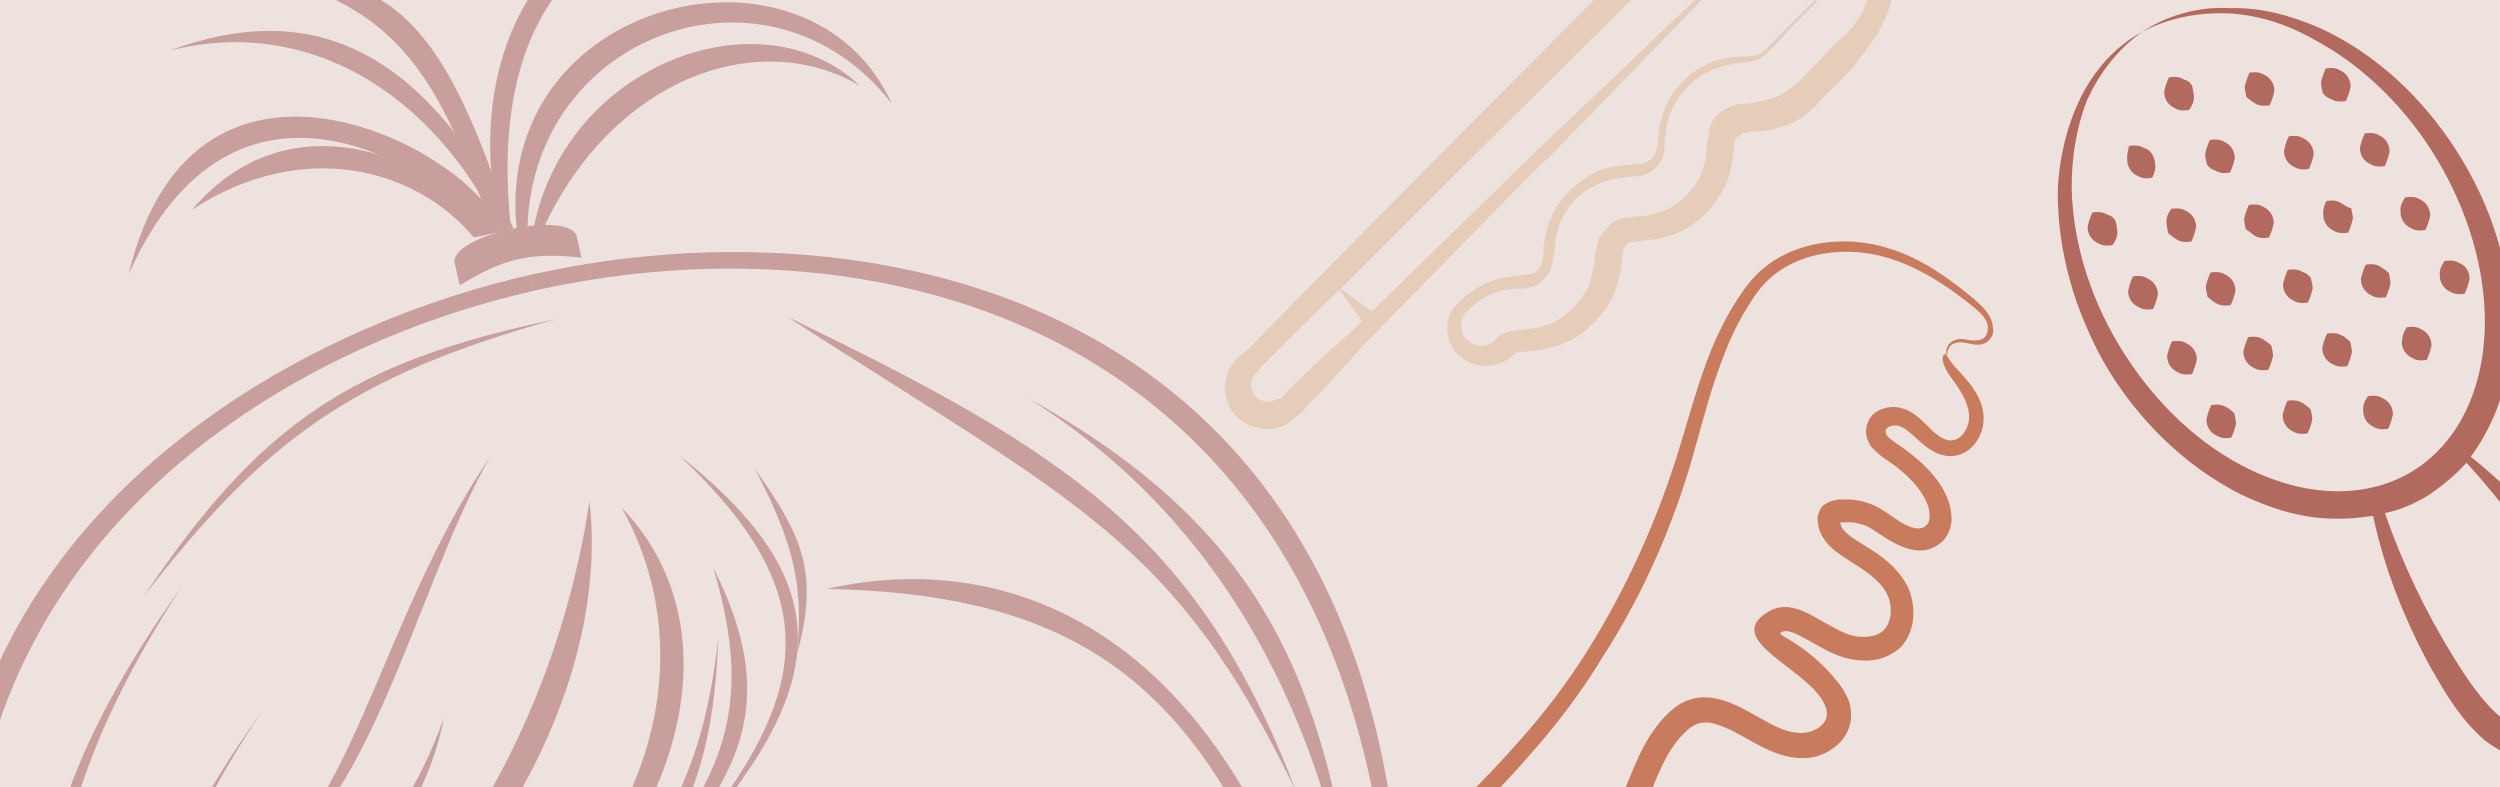 <svg width="1512" height="476" viewBox="0 0 1512 476" fill="none" xmlns="http://www.w3.org/2000/svg">
<g clip-path="url(#clip0_194_12)">
<rect width="1512" height="476" fill="#EEE2DF"/>
<path d="M1409.81 59.859C1412.02 61.224 1414.41 61.791 1418.78 61.139C1420.52 57.338 1421.09 54.944 1421.65 52.55C1421.8 48.37 1419.36 44.422 1415.56 42.68C1413.36 41.315 1410.96 40.748 1406.6 41.4C1404.85 45.201 1404.29 47.595 1403.72 49.989C1403.95 52.572 1404.37 54.358 1404.79 56.142C1406.01 58.117 1408.21 59.481 1409.81 59.859Z" fill="#B36A5E"/>
<path d="M1427.29 89.28C1427.14 93.459 1429.58 97.407 1433.38 99.15C1435.58 100.514 1437.98 101.081 1442.34 100.43C1444.09 96.628 1444.65 94.234 1445.22 91.84C1445.37 87.661 1442.93 83.713 1439.13 81.97C1436.92 80.605 1434.53 80.039 1430.16 80.69C1428.42 84.492 1427.85 86.886 1427.29 89.28Z" fill="#B36A5E"/>
<path d="M1451.84 127.961C1451.69 132.14 1454.13 136.088 1457.93 137.831C1460.14 139.196 1462.53 139.762 1466.9 139.111C1468.64 135.31 1469.21 132.915 1469.78 130.521C1469.92 126.342 1467.49 122.394 1463.68 120.651C1461.48 119.287 1459.08 118.72 1454.72 119.371C1452.18 122.984 1451.61 125.378 1451.84 127.961Z" fill="#B36A5E"/>
<path d="M1475.6 166.453C1475.45 170.632 1477.89 174.58 1481.69 176.323C1483.89 177.688 1486.29 178.254 1490.66 177.603C1492.4 173.801 1492.97 171.407 1493.53 169.013C1493.68 164.834 1492.04 161.075 1487.44 159.143C1485.24 157.779 1482.84 157.212 1478.47 157.863C1475.93 161.476 1475.37 163.87 1475.6 166.453Z" fill="#B36A5E"/>
<path d="M1363.69 62.427C1365.9 63.792 1368.29 64.358 1372.66 63.707C1374.4 59.905 1374.97 57.511 1375.54 55.117C1375.68 50.938 1373.25 46.99 1369.44 45.247C1367.24 43.883 1364.84 43.316 1360.48 43.967C1358.73 47.769 1358.17 50.163 1357.6 52.557C1357.83 55.14 1358.25 56.925 1358.67 58.71C1360.08 59.886 1361.49 61.062 1363.69 62.427Z" fill="#B36A5E"/>
<path d="M1387.45 100.919C1389.65 102.284 1392.05 102.85 1396.42 102.199C1398.16 98.397 1398.73 96.003 1399.29 93.609C1399.44 89.43 1397 85.482 1393.2 83.739C1391 82.374 1388.6 81.808 1384.23 82.459C1382.49 86.26 1381.92 88.655 1381.36 91.049C1381.21 95.228 1383.65 99.176 1387.45 100.919Z" fill="#B36A5E"/>
<path d="M1415.97 122.84C1413.77 121.476 1411.37 120.909 1407 121.56C1405.45 124.564 1404.88 126.958 1405.11 129.541C1404.97 133.72 1407.4 137.668 1411.21 139.411C1413.41 140.776 1415.8 141.342 1420.17 140.691C1421.92 136.889 1422.48 134.495 1423.05 132.101C1422.82 129.518 1422.4 127.733 1421.98 125.948C1419.58 125.381 1418.18 124.205 1415.97 122.84Z" fill="#B36A5E"/>
<path d="M1439.73 161.333C1437.52 159.968 1435.13 159.402 1430.76 160.053C1429.02 163.855 1428.45 166.249 1427.88 168.643C1427.74 172.822 1430.17 176.77 1433.97 178.513C1436.18 179.878 1438.57 180.444 1442.94 179.793C1444.68 175.991 1445.25 173.597 1445.82 171.203C1445.59 168.62 1445.17 166.835 1444.75 165.05C1443.34 163.874 1441.93 162.698 1439.73 161.333Z" fill="#B36A5E"/>
<path d="M1452.63 206.526C1452.48 210.705 1454.92 214.653 1458.72 216.396C1460.92 217.76 1463.32 218.327 1467.69 217.676C1469.43 213.874 1470 211.48 1470.56 209.086C1470.71 204.907 1468.27 200.959 1464.47 199.216C1462.27 197.851 1459.87 197.285 1455.5 197.936C1452.77 202.347 1453 204.93 1452.63 206.526Z" fill="#B36A5E"/>
<path d="M1346.3 246.251C1344.1 244.886 1341.7 244.319 1337.34 244.971C1335.59 248.772 1335.03 251.166 1334.46 253.56C1334.31 257.74 1336.75 261.688 1340.55 263.43C1342.76 264.795 1345.15 265.362 1349.52 264.71C1351.26 260.909 1351.83 258.515 1352.39 256.12C1352.16 253.537 1351.74 251.752 1351.32 249.967C1349.92 248.791 1347.9 246.629 1346.3 246.251Z" fill="#B36A5E"/>
<path d="M1328.64 217.628C1328.78 213.449 1326.35 209.501 1322.55 207.758C1320.34 206.393 1317.95 205.827 1313.58 206.478C1311.84 210.28 1311.27 212.674 1310.7 215.068C1310.56 219.247 1312.99 223.195 1316.79 224.938C1319 226.303 1321.39 226.869 1325.76 226.218C1327.5 222.416 1328.26 219.224 1328.64 217.628Z" fill="#B36A5E"/>
<path d="M1305.07 178.338C1305.22 174.159 1302.78 170.211 1298.98 168.468C1296.77 167.103 1294.38 166.537 1290.01 167.188C1288.27 170.99 1287.7 173.384 1287.13 175.778C1286.99 179.957 1289.42 183.905 1293.23 185.648C1295.43 187.013 1297.83 187.579 1302.19 186.928C1303.94 183.126 1304.5 180.732 1305.07 178.338Z" fill="#B36A5E"/>
<path d="M1280.52 139.657C1280.29 137.074 1279.86 135.289 1279.44 133.504C1278.23 131.53 1276.82 130.354 1274.42 129.787C1272.22 128.423 1269.83 127.856 1265.46 128.507C1263.71 132.309 1263.15 134.703 1262.58 137.097C1262.43 141.276 1264.87 145.224 1268.67 146.967C1270.88 148.332 1273.27 148.898 1277.64 148.247C1280.18 144.634 1280.75 142.24 1280.52 139.657Z" fill="#B36A5E"/>
<path d="M1392.42 243.684C1390.22 242.319 1387.82 241.752 1383.45 242.403C1381.71 246.205 1381.14 248.599 1380.58 250.993C1380.43 255.172 1382.87 259.12 1386.67 260.863C1388.87 262.228 1391.27 262.795 1395.64 262.143C1397.38 258.342 1397.95 255.948 1398.51 253.553C1398.28 250.97 1397.86 249.185 1397.44 247.4C1396.03 246.224 1394.63 245.048 1392.42 243.684Z" fill="#B36A5E"/>
<path d="M1368.66 205.191C1366.46 203.827 1364.07 203.26 1359.7 203.911C1357.95 207.713 1357.39 210.107 1356.82 212.501C1356.67 216.68 1359.11 220.628 1362.91 222.371C1365.12 223.736 1367.51 224.302 1371.88 223.651C1373.62 219.85 1374.19 217.455 1374.76 215.061C1374.52 212.478 1374.1 210.693 1373.68 208.908C1372.28 207.732 1370.87 206.556 1368.66 205.191Z" fill="#B36A5E"/>
<path d="M1340.14 183.269C1342.35 184.634 1344.74 185.201 1349.11 184.549C1350.85 180.748 1351.42 178.354 1351.99 175.96C1352.13 171.78 1349.7 167.832 1345.9 166.09C1343.69 164.725 1341.3 164.158 1336.93 164.81C1335.18 168.611 1334.62 171.005 1334.05 173.399C1334.28 175.983 1334.7 177.768 1335.12 179.553C1336.53 180.729 1337.94 181.904 1340.14 183.269Z" fill="#B36A5E"/>
<path d="M1316.39 144.777C1318.59 146.142 1320.99 146.709 1325.35 146.057C1327.1 142.256 1327.66 139.862 1328.23 137.467C1328.38 133.288 1325.94 129.34 1322.14 127.598C1319.93 126.233 1317.54 125.666 1313.17 126.318C1310.63 129.93 1310.06 132.324 1310.29 134.907C1310.53 137.49 1310.95 139.276 1311.37 141.061C1312.77 142.236 1314.18 143.412 1316.39 144.777Z" fill="#B36A5E"/>
<path d="M1303.49 99.585C1303.26 97.001 1302.84 95.216 1301.62 93.242C1300.4 91.269 1298.99 90.093 1296.6 89.526C1294.39 88.161 1292 87.594 1287.63 88.246C1286.87 91.438 1286.31 93.832 1286.54 96.415C1286.39 100.595 1288.83 104.542 1292.63 106.285C1294.84 107.65 1297.23 108.217 1301.6 107.565C1303.15 104.562 1303.91 101.37 1303.49 99.585Z" fill="#B36A5E"/>
<path d="M1429.28 248.194C1429.13 252.374 1431.57 256.322 1435.37 258.064C1437.57 259.429 1439.97 259.996 1444.34 259.344C1446.08 255.543 1446.65 253.149 1447.21 250.755C1447.36 246.575 1444.92 242.627 1441.12 240.885C1438.92 239.52 1436.52 238.953 1432.15 239.605C1429.61 243.217 1429.05 245.611 1429.28 248.194Z" fill="#B36A5E"/>
<path d="M1416.38 203.002C1414.17 201.637 1411.78 201.07 1407.41 201.722C1405.67 205.523 1405.1 207.917 1404.53 210.312C1404.39 214.491 1406.82 218.439 1410.63 220.181C1412.83 221.546 1415.23 222.113 1419.59 221.461C1421.34 217.66 1421.9 215.266 1422.47 212.872C1422.24 210.289 1421.82 208.504 1421.4 206.719C1419.99 205.543 1417.97 203.38 1416.38 203.002Z" fill="#B36A5E"/>
<path d="M1392.62 164.509C1390.42 163.145 1388.02 162.578 1383.65 163.229C1381.91 167.031 1381.35 169.425 1380.78 171.819C1380.63 175.998 1383.07 179.946 1386.87 181.689C1389.08 183.054 1391.47 183.621 1395.84 182.969C1397.58 179.168 1398.15 176.773 1398.71 174.379C1398.48 171.796 1398.06 170.011 1397.64 168.226C1396.42 166.252 1394.22 164.887 1392.62 164.509Z" fill="#B36A5E"/>
<path d="M1363.3 142.399C1365.51 143.764 1367.9 144.33 1372.27 143.679C1374.01 139.877 1374.58 137.483 1375.15 135.089C1375.29 130.91 1372.86 126.962 1369.05 125.219C1366.85 123.854 1364.45 123.288 1360.09 123.939C1358.34 127.741 1357.78 130.135 1357.21 132.529C1357.44 135.112 1357.86 136.897 1358.28 138.682C1360.49 140.047 1361.89 141.223 1363.3 142.399Z" fill="#B36A5E"/>
<path d="M1339.73 103.108C1341.94 104.473 1344.33 105.04 1348.7 104.388C1350.44 100.587 1351.01 98.193 1351.58 95.799C1351.72 91.619 1349.29 87.671 1345.49 85.929C1343.28 84.564 1340.89 83.997 1336.52 84.649C1334.78 88.45 1334.21 90.844 1333.64 93.238C1333.87 95.822 1334.29 97.606 1334.71 99.391C1335.93 101.366 1338.14 102.73 1339.73 103.108Z" fill="#B36A5E"/>
<path d="M1326.83 57.916C1326.6 55.333 1326.18 53.547 1325.76 51.763C1324.54 49.788 1323.14 48.613 1320.74 48.046C1318.54 46.681 1316.14 46.114 1311.78 46.766C1310.03 50.567 1309.47 52.961 1308.9 55.355C1308.75 59.535 1311.19 63.483 1314.99 65.225C1317.2 66.59 1319.59 67.157 1323.96 66.505C1326.5 62.893 1327.07 60.499 1326.83 57.916Z" fill="#B36A5E"/>
<path d="M1295.52 19.319C1311.92 10.56 1330.38 7.345 1347.89 8.12C1366.21 9.084 1383.39 14.836 1399.01 23.592C1430.45 40.305 1456.24 66.637 1474.33 97.045C1492.41 127.452 1503.4 162.922 1502.84 197.343C1501.79 240.92 1483.06 270.197 1459.38 284.817C1435.69 299.436 1401.12 303.052 1361.7 284.45C1329.88 269.332 1303.9 243.798 1284.83 214C1265.76 184.201 1253.78 149.341 1252.94 113.744C1252.92 96.041 1255.48 78.106 1262.03 61.115C1269.19 45.111 1280.34 30.052 1295.52 19.319C1279.12 28.078 1266.37 42.76 1258.22 59.372C1250.08 75.985 1245.54 95.138 1244.58 113.451C1243.87 152.051 1255.28 189.306 1273.78 221.498C1293.09 253.88 1321.08 281.577 1354.92 298.857C1372.33 307.193 1391.11 313.323 1410.41 313.678C1418.76 313.971 1426.51 313.277 1435.25 311.974C1442.02 343.915 1454.14 374.597 1470.02 403.639C1478.96 419.242 1487.91 434.845 1502.59 447.591C1510.43 453.659 1520.05 459.307 1531.98 458.76C1542.92 458.822 1552.6 453.528 1560.49 448.655C1568.39 443.782 1576.66 437.313 1582.31 427.694C1587.16 417.886 1587.41 406.146 1585.5 396.423C1580.69 377.586 1570.75 362.592 1560.82 347.598C1550.69 333.403 1539.77 319.018 1527.49 306.839C1517.4 296.025 1506.34 285.819 1494.28 276.223C1499.17 269.796 1503.46 262.383 1506.94 254.78C1515.47 236.571 1518.4 217.04 1518.57 198.538C1518.48 159.749 1506.09 123.104 1485.8 91.331C1465.5 59.559 1437.32 32.66 1403.11 16.976C1386.3 9.627 1367.34 4.295 1348.65 4.927C1329.54 3.775 1310.51 9.384 1295.52 19.319ZM1549.58 355.895C1558.72 370.7 1567.06 385.315 1570.23 400.394C1571.91 407.534 1571.81 415.094 1568.89 420.303C1565.78 426.31 1559.67 430.763 1552.76 435.027C1545.86 439.291 1539.14 442.756 1532.37 442.841C1526.41 443.115 1519.6 439.818 1513.98 435.115C1501.92 425.519 1491.98 410.525 1483.46 396.707C1467.01 370.059 1452.91 340.596 1442.39 310.293C1452.11 308.381 1460.62 304.494 1469.5 299.012C1477.59 293.341 1484.87 287.481 1491.74 279.836C1513.12 303.439 1532.34 329.058 1549.58 355.895Z" fill="#B36A5E"/>
<g clip-path="url(#clip1_194_12)">
<path d="M351.699 155.827C319.999 152.307 304.067 156.636 278.055 172.575L275.156 159.827C269.777 142.486 345.008 126.408 348.799 143.079L351.699 155.827Z" fill="#C89F9C"/>
<path d="M286.621 143.68C251.9 102.091 183.54 82.914 116.069 126.889C193.287 36.908 302.415 131.667 304.236 139.674L286.621 143.68Z" fill="#C89F9C"/>
<path d="M296.23 141.495C261.509 99.906 141.386 23.45 77.787 165.911C118.453 -3.334 292.438 95.2 302.635 140.038L296.23 141.495Z" fill="#C89F9C"/>
<path d="M102.59 30.588C185.069 9.631 261.424 55.096 302.636 140.037L310.642 138.216C254.868 26.271 185.445 -0.163 102.59 30.588Z" fill="#C89F9C"/>
<path d="M168.095 -14.624C229.836 7.667 261.964 28.821 297.831 141.13L309.041 138.581C270.582 18.289 239.47 -14.383 168.095 -14.624Z" fill="#C89F9C"/>
<path d="M461.437 -57.758C353.557 -80.38 273.136 10.329 302.635 140.038L309.041 138.582C295.796 16.96 345.845 -55.048 461.437 -57.758Z" fill="#C89F9C"/>
<path d="M539.342 62.627C489.1 -47.208 297.302 -1.904 312.608 139.454L319.014 137.997C322.345 19.347 465.663 -31.773 539.342 62.627Z" fill="#C89F9C"/>
<path d="M520.05 51.856C459.917 -5.203 341.541 39.091 322.581 138.87L328.986 137.413C370.627 48.103 457.882 15.47 520.05 51.856Z" fill="#C89F9C"/>
<path d="M320.4 166.313C84.997 219.849 -215.232 454.862 112.686 919.222C-186.333 463.447 83.98 230.186 322.585 175.921L320.4 166.313Z" fill="#C89F9C"/>
<path d="M320.4 166.313C555.803 112.776 928.141 194.831 833.302 755.336C905.797 215.07 561.191 121.656 322.585 175.921L320.4 166.313Z" fill="#C89F9C"/>
<path d="M336.563 192.952C212.595 218.899 157.757 255.456 86.768 360.917C159.876 266.177 212.841 227.34 336.563 192.952Z" fill="#C89F9C"/>
<path d="M110.425 353.854C-0.521 510.354 -2.066 612.418 85.815 815.863C12.492 615.504 7.94 511.958 110.425 353.854Z" fill="#C89F9C"/>
<path d="M111.736 870.597C56.295 670.648 57.57 570.905 158.186 430.568C78.167 550.749 61.939 642.036 111.736 870.597Z" fill="#C89F9C"/>
<path d="M142.114 530.222C220.58 512.376 249.383 357.618 296.54 276.158C227.039 377.858 210.563 509.92 142.114 530.222Z" fill="#C89F9C"/>
<path d="M98.675 642.835C234.79 611.879 333.254 459.804 356.524 302.936C374.6 463.875 212.156 645.658 98.675 642.835Z" fill="#C89F9C"/>
<path d="M94.298 586.568C179.823 567.025 238.778 518.342 268.465 434.118C254.572 506.329 194.237 573.857 94.298 586.568Z" fill="#C89F9C"/>
<path d="M210.26 622.51C363.681 574.334 441.562 425.068 375.96 306.937C475.335 410.65 362.23 601.169 210.26 622.51Z" fill="#C89F9C"/>
<path d="M434.422 386.271C421.378 501.895 375.85 550.975 250.149 620.176C391.046 554.099 430.029 502.382 434.422 386.271Z" fill="#C89F9C"/>
<path d="M431.359 343.179C460.272 440.375 437.895 497.363 300.664 605.319C447.524 495.621 478.766 438.015 431.359 343.179Z" fill="#C89F9C"/>
<path d="M410.895 275.413C511.07 370.525 496.81 437.513 348.994 580.854C497.129 438.849 528.282 368.749 410.895 275.413Z" fill="#C89F9C"/>
<path d="M456.536 283.56C483.644 322.137 496.171 344.575 482.029 395.654C486.099 353.201 480.031 328.609 456.536 283.56Z" fill="#C89F9C"/>
<path d="M500.003 356.199C691.153 359.884 758.39 445.789 822.882 702.128C779.163 398.814 628.112 327.064 500.003 356.199Z" fill="#C89F9C"/>
<path d="M826.084 602.33C807.5 446.857 746.422 319.204 621.985 240.88C769.031 323.292 806.787 416.42 826.084 602.33C827.754 616.305 829.081 630.505 830.08 644.914C828.824 630.195 827.504 616.011 826.084 602.33Z" fill="#C89F9C"/>
<path d="M476.03 191.549C653.657 306.096 710.583 326.834 783.832 478.593C724.995 323.556 644.408 272.832 476.03 191.549Z" fill="#C89F9C"/>
</g>
<path d="M781.693 254.177C782.505 253.365 784.128 251.742 784.939 250.931L787.374 249.308L791.432 244.438C794.678 241.192 797.112 238.758 800.359 235.511C808.474 226.584 817.401 216.846 825.516 207.919C970.782 59.408 923.712 108.1 933.451 98.361C945.624 86.188 890.439 142.996 1050.31 -21.746L1060.05 -31.485C1063.3 -34.731 1066.54 -37.977 1071.41 -39.6C1080.34 -42.846 1090.08 -40.412 1097.38 -33.919C1090.89 -40.412 1080.34 -43.658 1071.41 -40.412C1066.54 -38.789 1062.49 -36.354 1059.24 -33.108L1049.5 -23.369C883.135 135.692 939.943 80.508 927.77 92.681C918.032 102.419 964.289 56.973 829.574 188.442C823.082 183.573 816.589 178.704 810.909 174.646L884.759 100.796L1043.82 -56.642C1055.99 -67.192 1073.04 -72.062 1089.27 -68.816C1105.5 -65.569 1119.29 -55.019 1126.6 -40.412C1133.9 -25.804 1133.9 -7.95 1126.6 6.658C1123.35 13.961 1117.67 19.642 1110.37 26.134L1090.08 47.234C1083.59 53.727 1077.9 57.785 1069.79 60.219L1057.62 62.654C1055.18 62.654 1052.75 62.654 1049.5 63.465C1046.25 64.277 1042.2 66.711 1039.76 68.335C1038.14 69.958 1034.89 73.204 1034.08 77.261C1033.27 80.508 1033.27 83.754 1032.46 86.188C1032.46 91.058 1031.65 95.115 1030.84 99.173C1029.21 107.288 1024.34 113.781 1018.66 119.461C1012.98 125.142 1005.68 128.388 997.562 130.011C993.505 130.823 989.447 130.823 983.766 131.634C981.332 131.634 976.462 133.258 974.028 135.692C971.593 138.127 969.97 139.75 967.535 142.996C965.912 147.054 965.912 149.488 965.101 151.923L964.289 158.415C963.478 162.473 962.666 166.531 961.855 170.588C959.42 177.892 953.739 184.384 947.247 190.065C940.755 194.934 933.451 198.181 924.524 198.992L917.22 199.804C911.539 200.615 908.293 201.427 904.235 205.484C903.424 206.296 903.424 206.296 902.612 207.108C900.989 207.919 900.178 208.731 898.555 208.731C892.062 210.354 885.57 206.296 883.947 199.804C883.135 196.558 883.947 193.311 885.57 190.065C886.382 189.254 886.382 188.442 887.193 188.442L889.628 186.008C891.251 184.384 892.874 183.573 894.497 181.95C901.801 177.081 909.105 174.646 918.032 174.646C920.466 174.646 922.901 174.646 925.335 173.834C928.582 173.023 931.828 171.4 933.451 168.965C935.074 167.342 937.509 164.908 938.32 161.661C939.132 158.415 939.132 155.981 939.943 153.546C940.755 144.619 941.566 136.504 946.435 129.2C950.493 121.896 956.985 115.404 965.101 112.158C972.405 108.1 981.332 107.288 991.07 106.477C993.505 106.477 996.751 104.854 999.185 103.231C1001.62 101.608 1003.24 99.984 1004.87 96.738C1007.3 91.058 1006.49 86.188 1007.3 82.131C1008.11 64.277 1020.29 48.046 1037.33 41.554C1041.39 39.931 1046.25 39.119 1050.31 38.308C1054.37 37.496 1060.05 38.308 1064.92 35.061C1067.35 33.438 1068.98 31.815 1070.6 30.192C1071.41 29.381 1086.02 13.961 1085.21 14.773L1094.95 5.035C1098.19 1.788 1101.44 -2.269 1102.25 -7.139C1105.5 -16.066 1102.25 -26.616 1095.76 -33.108C1102.25 -26.616 1104.69 -16.066 1101.44 -7.139C1099.82 -3.081 1097.38 0.977 1093.32 4.223L1083.59 13.961L1073.85 23.7C1070.6 26.946 1067.35 31.004 1064.11 32.627C1060.86 34.25 1055.99 34.25 1051.12 34.25C1046.25 34.25 1041.39 35.873 1037.33 36.684C1018.66 43.177 1004.87 61.031 1003.24 80.508C1002.43 85.377 1002.43 90.246 1000.81 93.492C999.997 95.115 998.374 96.738 996.751 97.55C995.128 98.361 994.316 99.173 991.882 99.173C982.955 99.984 972.405 99.984 963.478 104.854C954.551 109.723 947.247 116.215 941.566 125.142C935.885 134.069 933.451 144.619 933.451 153.546C933.451 155.981 932.639 158.415 932.639 159.227C932.639 160.038 931.016 161.661 930.205 163.284C928.582 164.908 927.77 164.908 926.147 165.719C924.524 165.719 922.089 166.531 919.655 166.531C909.916 167.342 899.366 169.777 891.251 175.458C888.816 177.081 887.193 178.704 884.759 180.327L882.324 182.761C881.512 183.573 880.701 185.196 879.078 186.008C875.832 190.877 874.209 197.369 875.832 203.05C876.643 208.731 880.701 214.411 885.57 217.658C893.685 222.527 903.424 222.527 911.539 217.658C913.162 216.846 913.974 216.034 914.785 215.223C915.597 214.411 916.409 214.411 916.409 213.6C917.22 212.788 922.901 212.788 927.77 211.977C937.509 211.165 948.059 207.919 956.985 201.427C965.101 194.934 972.405 186.819 976.462 177.081C978.085 172.211 979.709 166.531 980.52 161.661C981.332 156.792 981.332 151.111 982.143 150.3C982.143 149.488 983.766 147.865 984.578 147.054C985.389 146.242 985.389 146.242 987.824 146.242C991.882 145.431 996.751 145.431 1001.62 144.619C1012.17 142.996 1021.91 138.127 1030.02 130.823C1037.33 123.519 1043.82 114.592 1046.25 104.042C1047.88 99.173 1047.88 93.492 1048.69 89.434C1048.69 87 1049.5 85.377 1049.5 84.565C1049.5 83.754 1050.31 82.942 1051.94 82.131C1053.56 81.319 1053.56 81.319 1054.37 80.508C1055.99 80.508 1057.62 79.696 1060.05 79.696C1064.92 79.696 1069.79 78.885 1075.47 77.261C1086.02 74.827 1095.76 67.523 1101.44 60.219L1120.92 40.742C1126.6 31.815 1134.71 23.7 1138.77 13.961C1148.51 -4.704 1148.51 -27.427 1139.58 -46.904C1130.65 -66.381 1111.99 -80.177 1091.7 -84.235C1071.41 -88.292 1048.69 -82.612 1032.46 -68.816L874.209 90.246L795.489 169.777L756.535 209.542L754.101 211.977L751.666 213.6C750.043 215.223 747.609 216.846 745.985 219.281C738.682 228.208 739.493 243.627 747.609 251.742C757.347 260.669 771.955 262.292 781.693 254.177ZM823.893 194.123L817.401 200.615C807.662 208.731 798.735 216.846 789.809 225.773C786.562 229.019 782.505 232.265 774.389 241.192L772.766 241.192C768.709 243.627 763.839 243.627 759.782 240.381C756.535 237.134 755.724 231.454 758.159 227.396L763.028 221.715L766.274 218.469C767.085 217.658 812.532 172.211 810.097 175.458C814.966 181.95 819.835 188.442 823.893 194.123Z" fill="#E5CDBA"/>
<path d="M1204.42 193.781C1202.69 188.59 1198.19 184.784 1194.04 180.978C1178.81 168.175 1161.16 155.718 1142.13 150.182C1134.52 147.76 1126.56 146.376 1117.91 146.03C1089.54 145.338 1068.43 156.756 1056.67 172.673C1053.55 176.48 1051.13 180.632 1048.36 184.784C1043.17 193.435 1038.67 202.431 1034.87 211.774C1027.25 230.805 1021.72 251.22 1015.49 271.635C1003.03 312.465 984.694 354.334 960.127 393.434C948.016 412.811 933.829 431.496 918.258 448.797C880.196 492.05 857.013 505.89 847.67 531.15C829.331 579.939 884.002 610.042 916.874 597.24C928.985 592.395 938.327 583.745 946.286 575.094C978.12 538.416 996.113 480.977 1006.15 461.254C1010.3 452.949 1015.49 445.683 1021.72 440.493C1024.49 438.417 1027.6 437.032 1030.71 437.032C1033.83 436.686 1037.64 437.724 1041.1 439.109C1056.32 444.645 1071.89 459.524 1092.31 458.486C1097.84 458.14 1103.03 456.41 1107.53 453.295C1112.03 450.527 1116.18 446.029 1118.26 440.147C1120.33 434.264 1119.64 428.036 1117.91 423.192C1115.84 418.347 1113.07 414.195 1110.3 411.081C1102.34 401.392 1092.65 393.088 1081.58 386.514C1079.85 385.476 1077.77 384.437 1077.08 383.745L1076.74 383.399C1076.74 383.399 1076.74 383.399 1076.74 383.053C1077.08 382.707 1077.43 382.015 1078.12 382.015C1078.47 382.015 1079.16 381.669 1080.2 381.669C1081.23 381.669 1082.27 382.015 1083.66 382.361C1086.08 383.053 1089.19 384.783 1092.31 386.514C1095.42 388.244 1098.53 389.974 1101.65 391.704C1108.57 395.51 1115.84 398.624 1123.79 399.316C1127.95 399.662 1132.1 399.662 1136.25 398.624C1140.4 397.586 1144.56 395.51 1148.02 392.742C1151.48 389.974 1153.9 385.822 1155.28 382.015C1158.05 374.749 1157.7 366.098 1155.28 358.486C1153.9 354.68 1152.17 351.566 1150.09 348.797C1136.94 330.804 1115.14 326.652 1113.07 316.618C1113.07 316.272 1113.07 316.272 1113.07 315.926H1113.41H1114.8H1116.53C1120.68 315.58 1124.83 316.618 1128.64 318.002C1136.6 321.462 1157.36 341.877 1173.62 328.382C1176.39 326.306 1178.12 323.192 1179.16 320.424C1180.2 317.31 1180.54 314.541 1180.2 311.773C1179.16 294.818 1164.28 280.285 1150.44 270.597C1147.32 268.521 1144.9 266.791 1142.83 265.061C1141.79 264.023 1141.1 263.331 1140.75 262.638C1140.4 261.946 1140.4 261.6 1140.4 260.908C1140.4 260.562 1140.4 260.216 1140.75 259.524C1141.1 259.178 1141.79 258.486 1142.48 258.14C1143.86 257.448 1145.94 257.102 1147.67 257.448C1155.63 259.178 1161.51 270.251 1172.24 274.403C1175 275.441 1178.12 276.133 1180.89 275.787C1193 275.095 1200.96 261.946 1199.57 250.528C1198.19 237.379 1187.81 228.037 1182.62 222.154C1179.5 218.694 1178.47 216.618 1177.77 215.58C1177.08 214.542 1176.74 214.196 1176.39 214.196C1176.04 214.196 1175.35 214.196 1175 215.926C1174.66 217.656 1175.35 221.116 1178.12 225.614C1181.23 230.459 1190.58 240.839 1190.92 251.566C1191.27 259.524 1184.69 269.559 1175.7 265.407C1172.58 264.023 1169.12 261.254 1165.66 257.448C1163.93 255.718 1161.86 253.642 1159.09 251.566C1156.67 249.49 1153.55 247.76 1149.75 246.722C1145.59 245.684 1141.44 246.03 1137.29 247.76C1135.21 248.798 1133.14 249.836 1131.75 251.912C1130.02 253.988 1128.98 256.756 1128.64 259.524C1128.29 262.292 1128.98 265.061 1130.02 267.137C1131.06 269.559 1132.44 271.289 1134.17 272.673C1136.94 275.441 1140.4 277.863 1143.17 279.593C1153.21 286.514 1166.7 299.317 1167.05 311.427C1167.05 314.541 1166.35 316.964 1164.62 318.002C1160.13 322.154 1151.48 317.31 1146.63 313.849C1142.83 311.427 1138.67 307.967 1133.14 305.545C1127.6 303.123 1121.37 301.739 1115.14 302.085C1114.45 302.085 1113.41 302.085 1112.72 302.085H1111.68L1110.3 302.431C1107.88 302.777 1105.46 303.815 1103.38 305.199C1101.3 306.583 1100.26 309.005 1099.57 311.427C1098.88 313.849 1099.57 316.618 1099.92 319.04C1100.96 322.846 1103.03 326.306 1105.46 329.074C1116.18 341.185 1143.86 348.105 1143.52 369.559C1143.52 374.403 1141.79 378.901 1138.67 381.669C1135.56 384.437 1130.37 385.476 1124.83 385.129C1119.3 384.783 1113.76 382.361 1107.88 378.901C1104.76 377.171 1101.65 375.441 1098.53 373.711C1095.42 371.981 1091.96 369.905 1087.46 368.521C1082.96 367.136 1077.77 366.098 1071.55 368.867C1041.44 384.437 1084 401.046 1098.88 419.039C1101.3 421.808 1103.03 424.576 1104.07 427.344C1105.11 430.112 1105.11 432.534 1104.42 434.61C1103.03 439.109 1096.8 442.915 1090.58 443.261C1084.35 443.607 1076.74 441.185 1069.47 437.032C1062.2 433.226 1054.94 428.382 1045.25 424.576C1040.4 422.846 1034.87 421.462 1028.98 421.808C1023.1 422.154 1016.87 424.576 1012.38 428.382C1003.73 435.302 997.843 444.299 992.999 453.641C984.348 470.596 973.621 504.852 953.898 538.762C948.362 548.105 942.48 556.755 935.559 565.06C928.639 573.018 920.68 579.939 911.338 583.745C888.155 592.741 844.902 571.288 858.743 534.264C866.701 512.465 888.847 498.624 926.563 455.025C942.48 437.032 957.013 417.655 969.123 397.586C994.037 359.178 1012.38 316.618 1024.14 274.749C1030.02 253.988 1035.21 233.573 1042.48 215.234C1045.94 205.891 1050.09 197.241 1054.94 188.936C1057.36 184.784 1059.78 180.978 1062.55 177.172C1072.93 162.293 1092.65 151.912 1117.91 152.258C1145.59 152.604 1169.81 166.791 1191.61 184.092C1196.11 187.552 1199.92 191.012 1201.65 194.819C1203.03 198.625 1201.99 203.469 1199.23 204.853C1197.5 205.891 1195.42 205.891 1193.69 205.891C1191.61 205.891 1189.88 205.545 1188.15 205.199C1186.42 204.853 1184.69 204.853 1182.96 205.545C1181.23 205.891 1179.85 206.929 1179.16 207.621C1177.43 209.697 1177.08 211.774 1177.08 212.812C1177.08 214.196 1177.08 214.888 1177.43 214.888C1177.43 214.888 1177.77 214.196 1177.77 213.158C1178.12 212.12 1178.47 210.043 1180.2 208.659C1181.93 207.275 1184.69 206.583 1188.15 207.275C1189.88 207.621 1191.61 207.967 1193.69 208.313C1195.77 208.659 1198.53 208.659 1200.96 207.275C1203.03 206.237 1204.76 203.815 1205.45 201.393C1205.45 199.317 1205.45 196.549 1204.42 193.781Z" fill="#C97C5D"/>
</g>
<defs>
<clipPath id="clip0_194_12">
<rect width="1512" height="476" fill="white"/>
</clipPath>
<clipPath id="clip1_194_12">
<rect width="1440.68" height="1274.04" fill="white" transform="translate(-426 120.488) rotate(-12.812)"/>
</clipPath>
</defs>
</svg>
